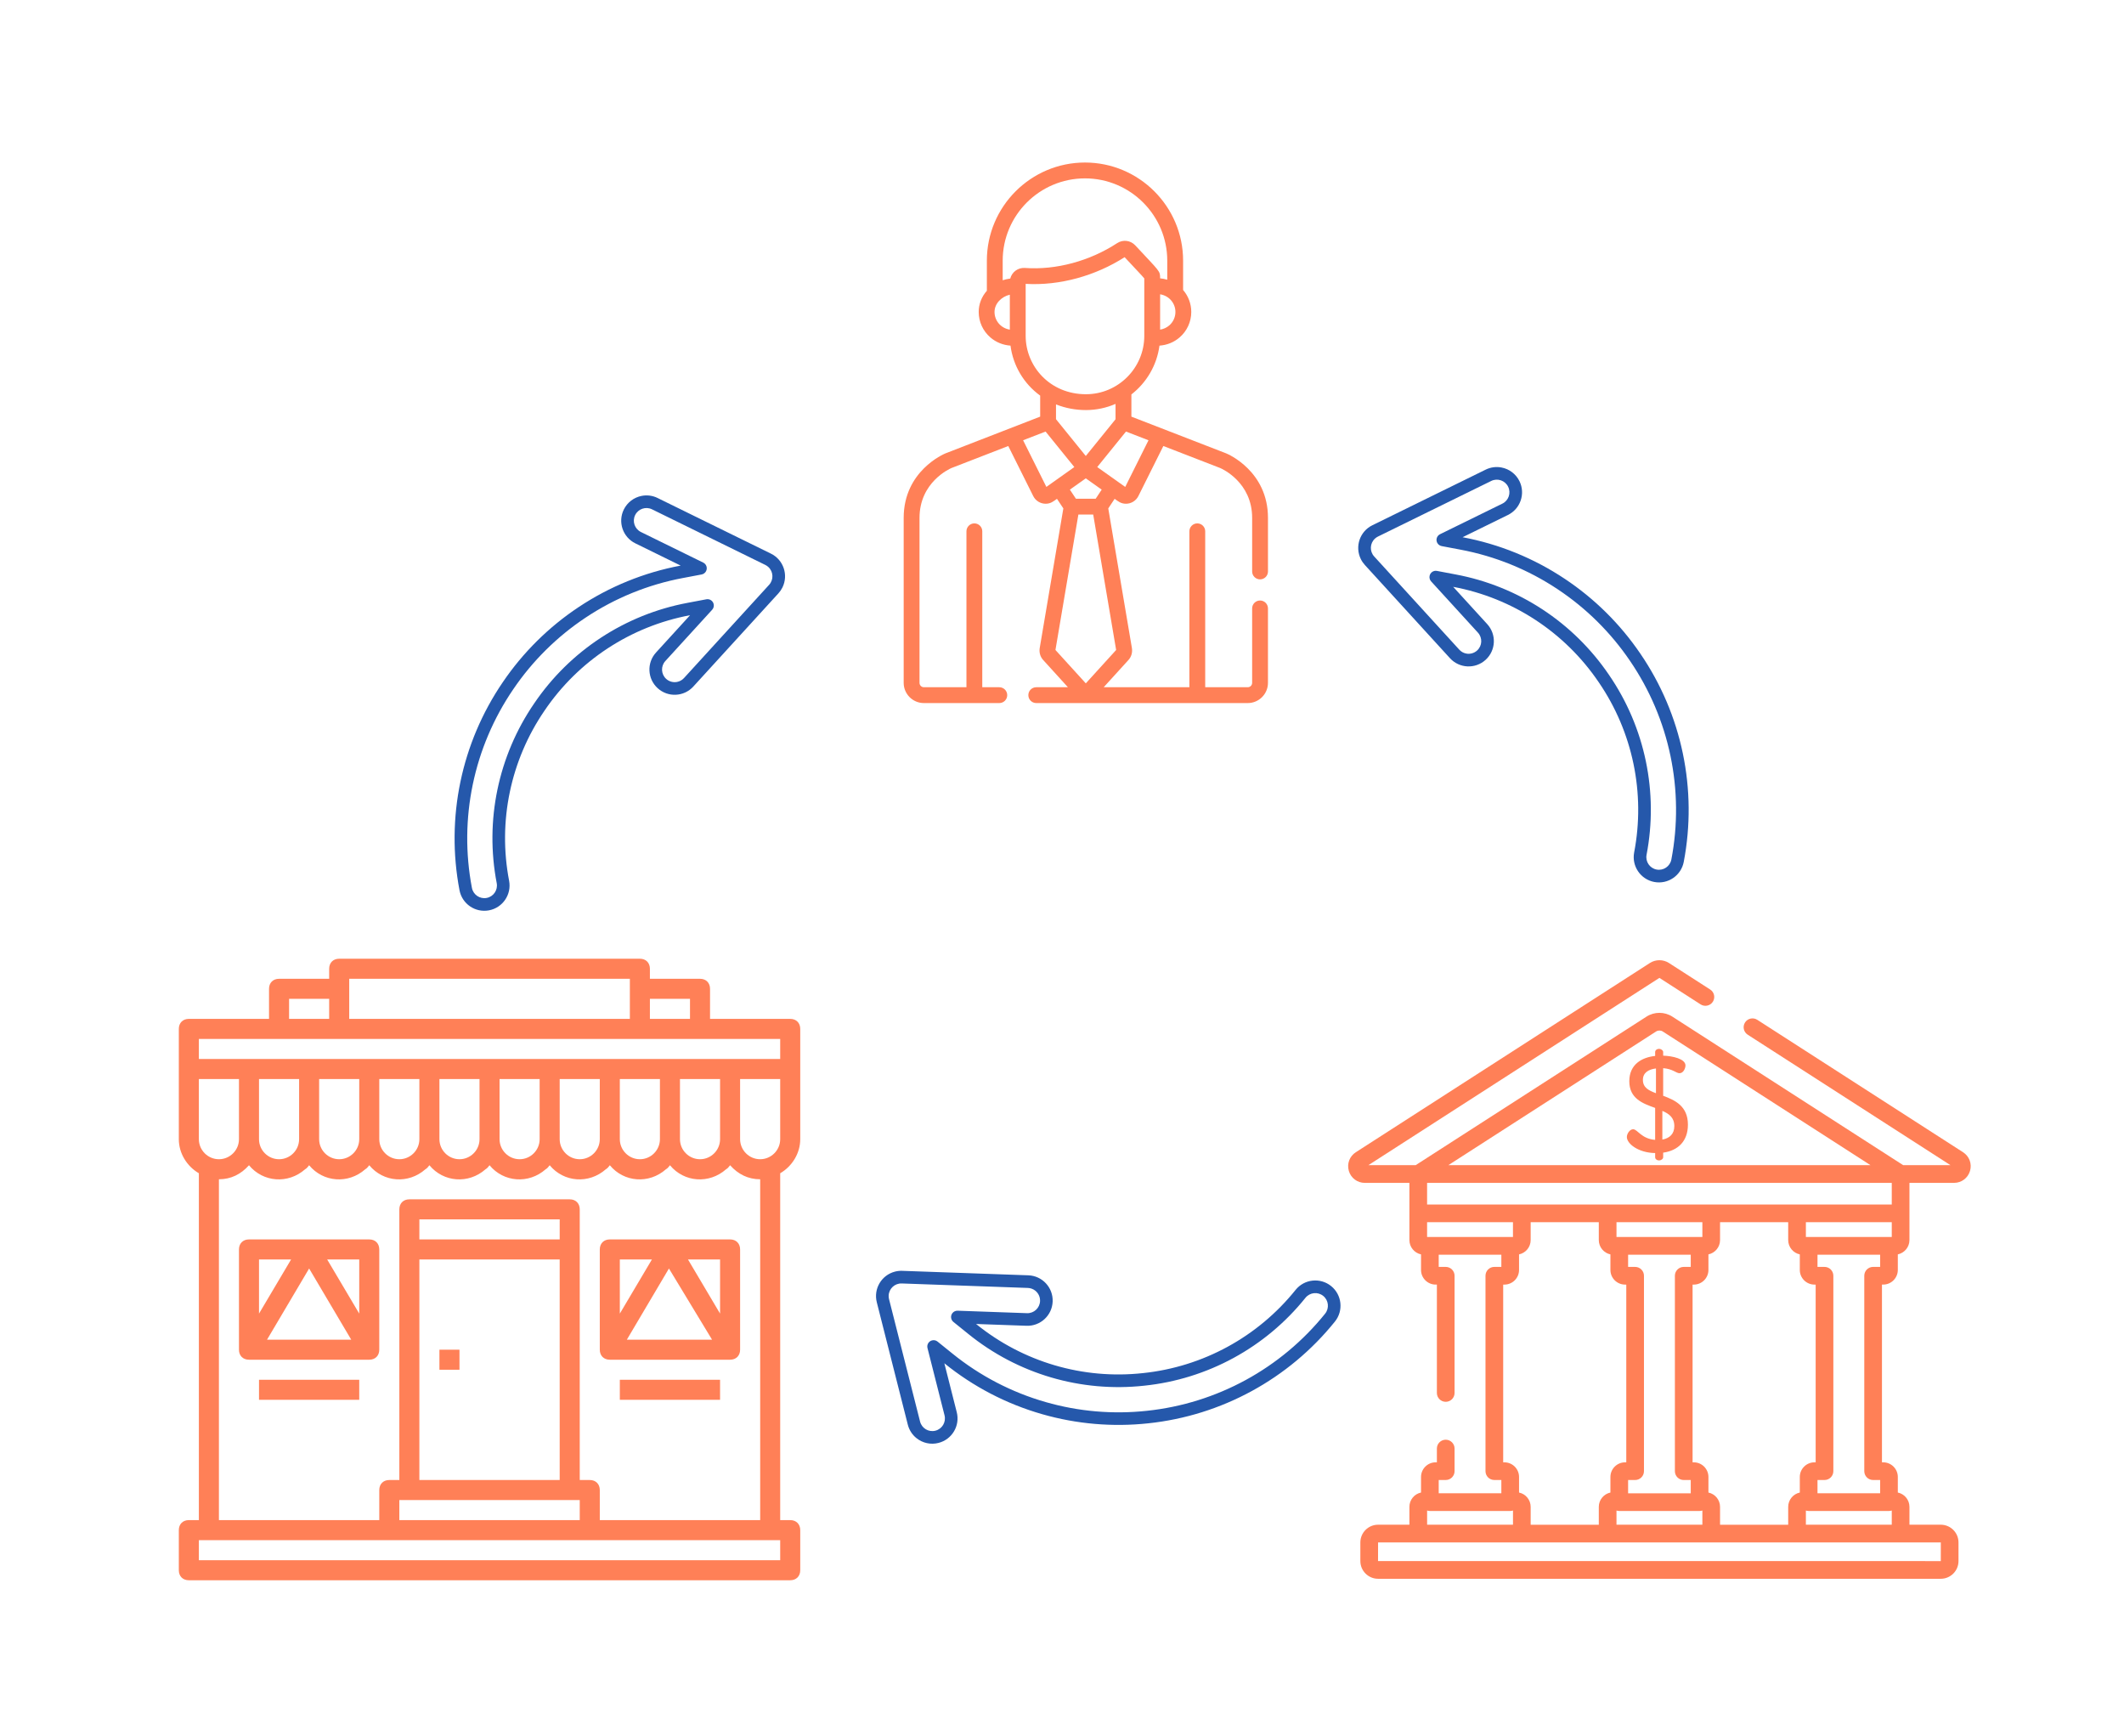 <?xml version="1.0" encoding="utf-8"?>
<!-- Generator: Adobe Illustrator 16.0.0, SVG Export Plug-In . SVG Version: 6.00 Build 0)  -->
<!DOCTYPE svg PUBLIC "-//W3C//DTD SVG 1.1//EN" "http://www.w3.org/Graphics/SVG/1.1/DTD/svg11.dtd">
<svg version="1.1" id="Layer_1" xmlns="http://www.w3.org/2000/svg" xmlns:xlink="http://www.w3.org/1999/xlink" x="0px" y="0px"
	 width="219px" height="179px" viewBox="0 0 219 179" enable-background="new 0 0 219 179" xml:space="preserve">
<path fill="#2558AB" d="M94.49,148.256c-0.439-0.353-0.75-0.839-0.888-1.385l-3.198-12.618c-0.354-1.394,0.49-2.81,1.884-3.164
	c0.239-0.061,0.485-0.087,0.732-0.078l13.008,0.462c1.437,0.051,2.56,1.258,2.509,2.694c-0.051,1.437-1.257,2.56-2.694,2.509
	l-5.203-0.185l0,0c4.828,3.917,11.021,5.742,17.202,5.065c6.184-0.643,11.853-3.733,15.745-8.582
	c0.903-1.119,2.542-1.294,3.661-0.392c1.119,0.903,1.294,2.542,0.391,3.661c-4.764,5.918-11.689,9.691-19.244,10.489
	c-3.672,0.396-7.386,0.077-10.937-0.941c-3.682-1.053-7.113-2.838-10.088-5.249l0,0l1.279,5.048c0.354,1.394-0.49,2.81-1.884,3.163
	C95.971,148.957,95.127,148.772,94.49,148.256z M106.752,133.063c-0.219-0.177-0.489-0.277-0.77-0.287l-13.008-0.462
	c-0.718-0.026-1.321,0.536-1.347,1.254c-0.004,0.124,0.009,0.247,0.04,0.366l3.198,12.617c0.177,0.697,0.885,1.119,1.582,0.941
	c0.696-0.177,1.117-0.884,0.942-1.581l-1.759-6.939c-0.088-0.349,0.123-0.703,0.471-0.791c0.199-0.051,0.41-0.004,0.569,0.125
	l1.52,1.226c2.84,2.302,6.115,4.005,9.63,5.011c3.388,0.973,6.934,1.277,10.439,0.898c7.211-0.761,13.822-4.364,18.369-10.013
	c0.451-0.559,0.364-1.379-0.195-1.831c-0.56-0.452-1.379-0.364-1.831,0.196c-4.107,5.118-10.092,8.38-16.62,9.059
	c-6.524,0.715-13.063-1.21-18.158-5.346l-1.52-1.227c-0.28-0.226-0.323-0.635-0.098-0.915c0.129-0.16,0.325-0.249,0.53-0.242
	l7.154,0.255c0.718,0.026,1.321-0.536,1.347-1.254C107.251,133.713,107.072,133.32,106.752,133.063L106.752,133.063z"/>
<path fill="#2558AB" d="M66.173,51.119c0.553-0.106,1.125-0.029,1.63,0.22l11.685,5.735c1.291,0.633,1.824,2.192,1.19,3.484
	c-0.109,0.221-0.249,0.426-0.415,0.608l-8.777,9.612c-0.97,1.062-2.616,1.136-3.678,0.167c-1.062-0.969-1.136-2.615-0.167-3.677
	l3.511-3.845l0,0c-6.112,1.141-11.513,4.68-15,9.827c-3.515,5.128-4.832,11.45-3.658,17.555c0.267,1.413-0.661,2.775-2.073,3.043
	c-1.413,0.268-2.775-0.661-3.043-2.074c-1.423-7.462,0.186-15.183,4.471-21.456c2.076-3.055,4.725-5.678,7.8-7.723
	c3.187-2.124,6.77-3.582,10.533-4.288l0,0l-4.674-2.294c-1.291-0.633-1.823-2.193-1.19-3.484
	C64.68,51.794,65.367,51.271,66.173,51.119z M69.808,70.302c0.276-0.053,0.528-0.193,0.717-0.401l8.777-9.612
	c0.484-0.531,0.447-1.354-0.083-1.839c-0.091-0.083-0.194-0.153-0.304-0.208l-11.686-5.735c-0.646-0.316-1.425-0.05-1.742,0.596
	c-0.315,0.645-0.049,1.424,0.595,1.742l6.427,3.154c0.323,0.159,0.456,0.548,0.297,0.871c-0.09,0.184-0.261,0.315-0.463,0.353
	l-1.918,0.363c-3.593,0.673-7.012,2.065-10.054,4.092c-2.936,1.952-5.465,4.456-7.446,7.373c-4.09,5.988-5.626,13.358-4.267,20.481
	c0.134,0.706,0.815,1.171,1.522,1.037c0.706-0.133,1.169-0.815,1.036-1.521c-1.239-6.444,0.151-13.117,3.861-18.53
	c3.681-5.434,9.382-9.169,15.833-10.373l1.919-0.363c0.353-0.067,0.693,0.165,0.76,0.518c0.038,0.201-0.021,0.409-0.159,0.56
	l-4.828,5.287c-0.485,0.53-0.448,1.354,0.083,1.838C68.988,70.261,69.404,70.379,69.808,70.302L69.808,70.302z"/>
<path fill="#2558AB" d="M156.669,49.605c0.633,1.291,0.1,2.851-1.19,3.484l-4.674,2.294l0,0c3.763,0.706,7.346,2.164,10.533,4.288
	c3.075,2.045,5.724,4.668,7.8,7.723c4.285,6.273,5.894,13.994,4.47,21.456c-0.268,1.413-1.629,2.341-3.042,2.074
	c-1.412-0.268-2.339-1.63-2.073-3.043c1.174-6.105-0.143-12.427-3.657-17.555c-3.488-5.147-8.889-8.686-15-9.827l0,0l3.511,3.845
	c0.969,1.062,0.895,2.708-0.167,3.677c-1.062,0.97-2.708,0.895-3.678-0.167l-8.777-9.612c-0.166-0.183-0.306-0.387-0.415-0.608
	c-0.633-1.292-0.101-2.851,1.19-3.484l11.685-5.735c0.505-0.249,1.078-0.327,1.63-0.22C155.621,48.346,156.308,48.87,156.669,49.605
	z M151.18,67.377c0.403,0.077,0.819-0.041,1.123-0.318c0.531-0.485,0.567-1.308,0.083-1.838l-4.828-5.286
	c-0.138-0.151-0.196-0.359-0.158-0.561c0.067-0.353,0.407-0.585,0.76-0.518l1.918,0.363c6.451,1.204,12.152,4.939,15.833,10.373
	c3.71,5.414,5.101,12.086,3.861,18.53c-0.134,0.707,0.33,1.388,1.036,1.521c0.707,0.134,1.388-0.331,1.522-1.037
	c1.359-7.123-0.177-14.493-4.267-20.481c-1.981-2.917-4.51-5.42-7.446-7.373c-3.042-2.027-6.462-3.419-10.054-4.092l-1.919-0.363
	c-0.202-0.038-0.373-0.169-0.463-0.353c-0.159-0.323-0.025-0.712,0.297-0.871l6.428-3.154c0.644-0.317,0.91-1.097,0.594-1.742
	c-0.316-0.646-1.096-0.912-1.741-0.596l-11.686,5.735c-0.11,0.054-0.213,0.124-0.304,0.208c-0.531,0.484-0.568,1.308-0.083,1.839
	l8.777,9.612C150.652,67.184,150.904,67.325,151.18,67.377L151.18,67.377z"/>
<g>
	<g>
		<path fill="#FF8057" d="M129.921,61.907c-0.451,0-0.816,0.365-0.816,0.816v7.674c0,0.249-0.203,0.451-0.451,0.451h-4.388V54.773
			c0-0.451-0.366-0.816-0.816-0.816s-0.816,0.366-0.816,0.816v16.075h-8.835l2.562-2.819c0.28-0.308,0.412-0.747,0.353-1.174
			c-0.001-0.008-0.002-0.017-0.003-0.025l-2.44-14.417l0.657-0.989c0.363,0.258,0.644,0.507,1.168,0.507
			c0.534,0,1.034-0.299,1.28-0.792v0l2.574-5.159l5.864,2.271c0.212,0.091,3.292,1.478,3.292,5.141v5.521
			c0,0.451,0.366,0.816,0.816,0.816s0.816-0.366,0.816-0.816v-5.521c0-4.826-4.132-6.581-4.309-6.653
			c-0.005-0.002-0.01-0.004-0.015-0.006l-9.759-3.78v-2.289c1.55-1.206,2.625-2.992,2.895-5.031c0.773-0.055,1.49-0.343,2.075-0.847
			c0.765-0.658,1.204-1.615,1.204-2.626c0-0.839-0.303-1.64-0.842-2.264v-3.024c0-5.578-4.539-10.117-10.117-10.117
			c-5.579,0-10.117,4.539-10.117,10.117v3.103c-0.545,0.618-0.841,1.378-0.841,2.185c0,1.012,0.438,1.969,1.204,2.626
			c0.585,0.503,1.302,0.792,2.074,0.846c0.272,2.077,1.378,3.931,3.06,5.152v2.168L97.5,46.733c-0.005,0.002-0.01,0.004-0.015,0.006
			c-0.176,0.072-4.309,1.826-4.309,6.653v17.005c0,1.149,0.935,2.083,2.083,2.083h7.777c0.451,0,0.816-0.365,0.816-0.816
			c0-0.451-0.366-0.816-0.816-0.816h-1.756V54.773c0-0.451-0.366-0.816-0.816-0.816s-0.816,0.366-0.816,0.816v16.075H95.26
			c-0.249,0-0.451-0.203-0.451-0.451V53.392c0-3.675,3.101-5.059,3.292-5.141l5.859-2.271l2.574,5.159
			c0.246,0.494,0.746,0.792,1.279,0.792c0.522,0,0.8-0.245,1.169-0.507l0.657,0.989l-2.44,14.418
			c-0.001,0.008-0.002,0.016-0.003,0.024c-0.059,0.427,0.073,0.866,0.353,1.174l2.562,2.819h-3.264
			c-0.451,0-0.816,0.365-0.816,0.816c0,0.451,0.366,0.816,0.816,0.816h21.807c1.148,0,2.083-0.935,2.083-2.083v-7.674
			C130.737,62.272,130.371,61.907,129.921,61.907z M118.419,45.388l-2.4,4.81c-0.06-0.042-1.331-0.946-2.886-2.049
			c0.674-0.833-0.115,0.141,2.964-3.659L118.419,45.388z M113.594,50.478l-0.622,0.937h-2.036l-0.623-0.937l1.64-1.165
			L113.594,50.478z M108.881,43.217v-1.528c0.992,0.4,2.051,0.585,3.086,0.585c1.07,0,2.12-0.228,3.053-0.636v1.585l-3.067,3.786
			L108.881,43.217z M121.195,32.161c0,0.535-0.232,1.041-0.636,1.388c-0.267,0.23-0.589,0.376-0.942,0.434v-3.644
			C120.555,30.492,121.195,31.27,121.195,32.161z M104.121,33.983c-0.949-0.154-1.578-0.938-1.578-1.822
			c0-0.872,0.724-1.583,1.578-1.78V33.983z M104.165,28.717c-0.26,0.03-0.558,0.1-0.78,0.176v-2.02c0-4.678,3.806-8.484,8.484-8.484
			s8.484,3.806,8.484,8.484v1.964c-0.238-0.072-0.483-0.12-0.736-0.143c0-0.787,0.007-0.635-2.57-3.406
			c-0.474-0.509-1.258-0.616-1.854-0.226c-2.844,1.858-6.313,2.791-9.514,2.562C104.977,27.571,104.337,28.034,104.165,28.717z
			 M105.754,34.625v-5.092v-0.269c3.523,0.207,7.218-0.84,10.202-2.751c1.182,1.269,1.822,1.934,2.028,2.188c0,0.64,0,5.192,0,5.925
			c0,3.314-2.702,6.016-6.016,6.016C108.246,40.642,105.754,37.755,105.754,34.625z M107.889,50.197l-2.4-4.81l2.318-0.897
			l2.964,3.66C109.263,49.221,108.025,50.101,107.889,50.197z M108.825,67.007l2.363-13.96h1.531l2.363,13.96l-3.128,3.441
			L108.825,67.007z"/>
	</g>
</g>
<g>
	<g>
		<g>
			<path fill="#FF8057" d="M202.405,118.785l-21.218-13.652c-0.424-0.272-0.988-0.15-1.26,0.273
				c-0.272,0.424-0.15,0.988,0.273,1.261l20.908,13.452h-4.874l-23.801-15.313c-0.81-0.521-1.857-0.521-2.668,0l-23.801,15.313
				h-4.874l30.007-19.308l4.25,2.734c0.423,0.272,0.987,0.15,1.26-0.273c0.272-0.424,0.15-0.988-0.273-1.26l-4.25-2.734
				c-0.598-0.385-1.372-0.385-1.971,0l-30.32,19.508c-0.646,0.416-0.934,1.189-0.718,1.927c0.217,0.736,0.878,1.231,1.646,1.231
				h4.599v3.143v2.752c0,0.727,0.515,1.334,1.198,1.478v1.604c0,0.833,0.677,1.51,1.51,1.51h0.125v11.172
				c0,0.503,0.408,0.912,0.912,0.912c0.504,0,0.912-0.409,0.912-0.912v-12.084c0-0.503-0.408-0.912-0.912-0.912h-0.723v-1.259h6.458
				v1.258h-0.723c-0.503,0-0.912,0.408-0.912,0.912v20.146c0,0.504,0.409,0.912,0.912,0.912h0.723v1.369h-6.458v-1.369h0.723
				c0.504,0,0.912-0.408,0.912-0.912v-2.33c0-0.504-0.408-0.912-0.912-0.912c-0.503,0-0.912,0.408-0.912,0.912v1.419h-0.125
				c-0.833,0-1.51,0.677-1.51,1.51v1.604c-0.684,0.144-1.198,0.751-1.198,1.477v1.841h-3.23c-1.008,0-1.828,0.82-1.828,1.828v1.919
				c0,1.008,0.82,1.827,1.828,1.827h58.017c1.009,0,1.828-0.819,1.828-1.827v-1.919c0-1.008-0.819-1.828-1.828-1.828h-3.229v-1.84
				c0-0.727-0.516-1.334-1.199-1.478v-1.604c0-0.833-0.677-1.51-1.51-1.51h-0.125v-18.323h0.125c0.833,0,1.51-0.678,1.51-1.51
				v-1.604c0.684-0.144,1.199-0.752,1.199-1.478v-2.752v-3.143h4.599c0.768,0,1.429-0.495,1.646-1.231
				S203.052,119.201,202.405,118.785z M170.752,106.34c0.211-0.136,0.483-0.136,0.694,0l21.417,13.78h-43.529L170.752,106.34z
				 M147.145,121.943h47.91v2.231h-9.767h-8.85H165.76h-8.849h-9.767V121.943z M176.152,153.868v-1.604
				c0-0.833-0.677-1.51-1.509-1.51h-0.125v-18.323h0.125c0.833,0,1.509-0.677,1.509-1.51v-1.604
				c0.683-0.144,1.198-0.751,1.198-1.478v-1.84h7.026v1.84c0,0.727,0.515,1.334,1.197,1.478v1.604c0,0.833,0.677,1.51,1.51,1.51
				h0.125v18.323h-0.125c-0.833,0-1.51,0.677-1.51,1.51v1.604c-0.683,0.144-1.197,0.751-1.197,1.478v1.841h-7.026v-1.841
				C177.351,154.619,176.835,154.011,176.152,153.868z M156.625,153.868v-1.604c0-0.833-0.678-1.51-1.51-1.51h-0.125v-18.323h0.125
				c0.833,0,1.51-0.677,1.51-1.51v-1.604c0.684-0.144,1.198-0.751,1.198-1.478v-1.84h7.025v1.84c0,0.727,0.515,1.334,1.198,1.478
				v1.604c0,0.833,0.677,1.51,1.51,1.51h0.125v18.323h-0.125c-0.833,0-1.51,0.677-1.51,1.51v1.604
				c-0.684,0.144-1.198,0.751-1.198,1.478v1.841h-7.025v-1.841C157.823,154.619,157.309,154.011,156.625,153.868z M173.605,152.577
				h0.723v1.369h-6.458v-1.369h0.723c0.503,0,0.912-0.408,0.912-0.912v-20.146c0-0.504-0.408-0.912-0.912-0.912h-0.723v-1.258h6.458
				v1.258h-0.723c-0.504,0-0.912,0.408-0.912,0.912v20.146C172.693,152.168,173.102,152.577,173.605,152.577z M166.958,127.525
				h-0.004h-0.282v-1.527h8.855v1.527h-0.287c0,0-0.001,0-0.001,0c0,0-0.001,0-0.002,0H166.958z M166.672,155.724
				c0.089,0.028,0.184,0.045,0.282,0.045h8.282c0.102,0,0.2-0.018,0.291-0.048v1.465h-8.855V155.724z M147.431,127.525h-0.287
				v-1.527h8.854v1.527l0,0h-0.286H147.431z M147.145,155.722c0.09,0.029,0.187,0.047,0.287,0.047h8.282
				c0.101,0,0.196-0.018,0.286-0.047v1.464h-8.854V155.722L147.145,155.722z M200.112,159.014l-0.002,1.922c0,0-0.001,0-0.003,0
				l-58.021-0.004l0.004-1.923L200.112,159.014z M194.766,155.769c0.102,0,0.197-0.018,0.289-0.048v1.465h-8.855v-1.463
				c0.09,0.029,0.186,0.046,0.284,0.046H194.766z M188.121,130.607h-0.724v-1.259h6.459v1.258h-0.724
				c-0.504,0-0.911,0.408-0.911,0.912v20.146c0,0.504,0.407,0.912,0.911,0.912h0.724v1.369h-6.459v-1.369h0.724
				c0.503,0,0.911-0.408,0.911-0.912v-20.146C189.032,131.015,188.624,130.607,188.121,130.607z M195.055,127.525L195.055,127.525
				h-0.287h-0.001c-0.001,0-0.001,0-0.001,0h-8.279h-0.002h-0.285v-1.527h8.855V127.525z"/>
		</g>
	</g>
	<g>
		<g>
			<path fill="#FF8057" d="M171.485,112.967v-2.847c0.981,0.07,1.346,0.519,1.683,0.519c0.421,0,0.617-0.533,0.617-0.799
				c0-0.687-1.347-0.981-2.3-1.01v-0.378c0-0.168-0.211-0.323-0.421-0.323c-0.238,0-0.406,0.154-0.406,0.323v0.407
				c-1.333,0.14-2.665,0.841-2.665,2.608c0,1.795,1.402,2.3,2.665,2.749v3.295c-1.431-0.112-1.809-1.094-2.272-1.094
				c-0.351,0-0.645,0.463-0.645,0.8c0,0.687,1.178,1.626,2.917,1.654l0,0v0.435c0,0.168,0.168,0.322,0.406,0.322
				c0.21,0,0.421-0.154,0.421-0.322v-0.477c1.514-0.21,2.552-1.164,2.552-2.889C174.038,114.033,172.706,113.416,171.485,112.967z
				 M170.742,112.701c-0.744-0.28-1.347-0.575-1.347-1.375c0-0.729,0.561-1.08,1.347-1.178V112.701z M171.401,117.482v-2.959
				c0.687,0.295,1.234,0.687,1.234,1.571C172.635,116.893,172.158,117.342,171.401,117.482z"/>
		</g>
	</g>
</g>
<g>
	<g>
		<g>
			<rect x="45.308" y="139.142" fill="#FF8057" width="2.067" height="2.066"/>
		</g>
	</g>
	<g>
		<g>
			<path fill="#FF8057" d="M38.074,127.774H25.672c-0.62,0-1.033,0.414-1.033,1.034v10.334c0,0.62,0.413,1.033,1.033,1.033h12.401
				c0.62,0,1.033-0.413,1.033-1.033v-10.334C39.107,128.188,38.694,127.774,38.074,127.774z M26.706,129.841h3.307l-3.307,5.581
				V129.841z M27.533,138.108l4.34-7.336l4.34,7.336H27.533z M37.04,135.421l-3.307-5.581h3.307V135.421z"/>
		</g>
	</g>
	<g>
		<g>
			<rect x="26.706" y="142.243" fill="#FF8057" width="10.334" height="2.065"/>
		</g>
	</g>
	<g>
		<g>
			<path fill="#FF8057" d="M75.277,127.774H62.876c-0.62,0-1.033,0.414-1.033,1.034v10.334c0,0.62,0.413,1.033,1.033,1.033h12.401
				c0.62,0,1.034-0.413,1.034-1.033v-10.334C76.311,128.188,75.897,127.774,75.277,127.774z M63.909,129.841h3.308l-3.308,5.581
				V129.841z M64.633,138.108l4.34-7.336l4.444,7.336H64.633z M74.244,135.421l-3.308-5.581h3.308V135.421z"/>
		</g>
	</g>
	<g>
		<g>
			<rect x="63.909" y="142.243" fill="#FF8057" width="10.335" height="2.065"/>
		</g>
	</g>
	<g>
		<g>
			<path fill="#FF8057" d="M82.511,117.44v-11.368c0-0.62-0.413-1.034-1.034-1.034H73.21v-3.1c0-0.62-0.413-1.033-1.033-1.033H67.01
				v-1.034c0-0.62-0.414-1.034-1.033-1.034H34.973c-0.62,0-1.033,0.414-1.033,1.034v1.034h-5.167c-0.62,0-1.034,0.414-1.034,1.033
				v3.1h-8.268c-0.62,0-1.033,0.414-1.033,1.034v11.368c0,1.446,0.826,2.79,2.067,3.513v35.757h-1.034
				c-0.62,0-1.033,0.413-1.033,1.033v4.134c0,0.62,0.413,1.033,1.033,1.033h62.006c0.621,0,1.034-0.413,1.034-1.033v-4.134
				c0-0.62-0.413-1.033-1.034-1.033h-1.033v-35.757C81.685,120.23,82.511,118.886,82.511,117.44z M67.01,102.972h4.134v2.066H67.01
				V102.972z M36.007,100.905h28.936v4.133H36.007V100.905z M29.806,102.972h4.134v2.066h-4.134V102.972z M20.505,107.105h14.468
				h45.471v2.066H20.505V107.105z M60.809,152.577h-1.033v-27.903c0-0.62-0.414-1.033-1.034-1.033H42.208
				c-0.621,0-1.033,0.414-1.033,1.033v27.903H40.14c-0.62,0-1.033,0.414-1.033,1.032v3.102H22.572v-35.138
				c1.24,0,2.273-0.516,3.1-1.446c1.447,1.757,4.03,1.963,5.788,0.414c0.206-0.104,0.31-0.31,0.413-0.414
				c1.447,1.757,4.031,1.963,5.787,0.414c0.207-0.104,0.31-0.31,0.414-0.414c1.447,1.757,4.03,1.963,5.787,0.414
				c0.207-0.104,0.31-0.31,0.414-0.414c1.447,1.757,4.03,1.963,5.787,0.414c0.207-0.104,0.31-0.31,0.413-0.414
				c1.447,1.757,4.03,1.963,5.788,0.414c0.206-0.104,0.31-0.31,0.413-0.414c1.447,1.757,4.03,1.963,5.788,0.414
				c0.206-0.104,0.31-0.31,0.413-0.414c1.447,1.757,4.03,1.963,5.787,0.414c0.207-0.104,0.31-0.31,0.414-0.414
				c1.446,1.757,4.03,1.963,5.787,0.414c0.207-0.104,0.31-0.31,0.413-0.414c0.827,0.93,1.86,1.446,3.101,1.446v35.138H61.843v-3.102
				C61.843,152.991,61.429,152.577,60.809,152.577z M57.708,129.841v22.736H43.241v-22.736H57.708z M43.241,127.774v-2.067h14.468
				v2.067H43.241z M59.776,154.644v2.066H41.174v-2.066h1.033H59.776z M26.706,117.44v-6.201h4.134v6.201
				c0,1.136-0.93,2.067-2.067,2.067C27.636,119.507,26.706,118.576,26.706,117.44z M32.906,117.44v-6.201h4.134v6.201
				c0,1.136-0.93,2.067-2.067,2.067C33.836,119.507,32.906,118.576,32.906,117.44z M39.107,117.44v-6.201h4.134v6.201
				c0,1.136-0.93,2.067-2.066,2.067C40.037,119.507,39.107,118.576,39.107,117.44z M45.308,117.44v-6.201h4.134v6.201
				c0,1.136-0.93,2.067-2.067,2.067S45.308,118.576,45.308,117.44z M51.508,117.44v-6.201h4.133v6.201
				c0,1.136-0.93,2.067-2.066,2.067S51.508,118.576,51.508,117.44z M57.708,117.44v-6.201h4.134v6.201
				c0,1.136-0.93,2.067-2.067,2.067S57.708,118.576,57.708,117.44z M63.909,117.44v-6.201h4.134v6.201
				c0,1.136-0.93,2.067-2.066,2.067S63.909,118.576,63.909,117.44z M70.11,117.44v-6.201h4.134v6.201
				c0,1.136-0.931,2.067-2.067,2.067C71.041,119.507,70.11,118.576,70.11,117.44z M20.505,111.239h4.134v6.201
				c0,1.136-0.93,2.067-2.067,2.067s-2.067-0.931-2.067-2.067V111.239z M80.444,160.844H20.505v-2.067h59.939V160.844z
				 M78.377,119.507c-1.136,0-2.067-0.931-2.067-2.067v-6.201h4.134v6.201C80.444,118.576,79.514,119.507,78.377,119.507z"/>
		</g>
	</g>
</g>
</svg>
